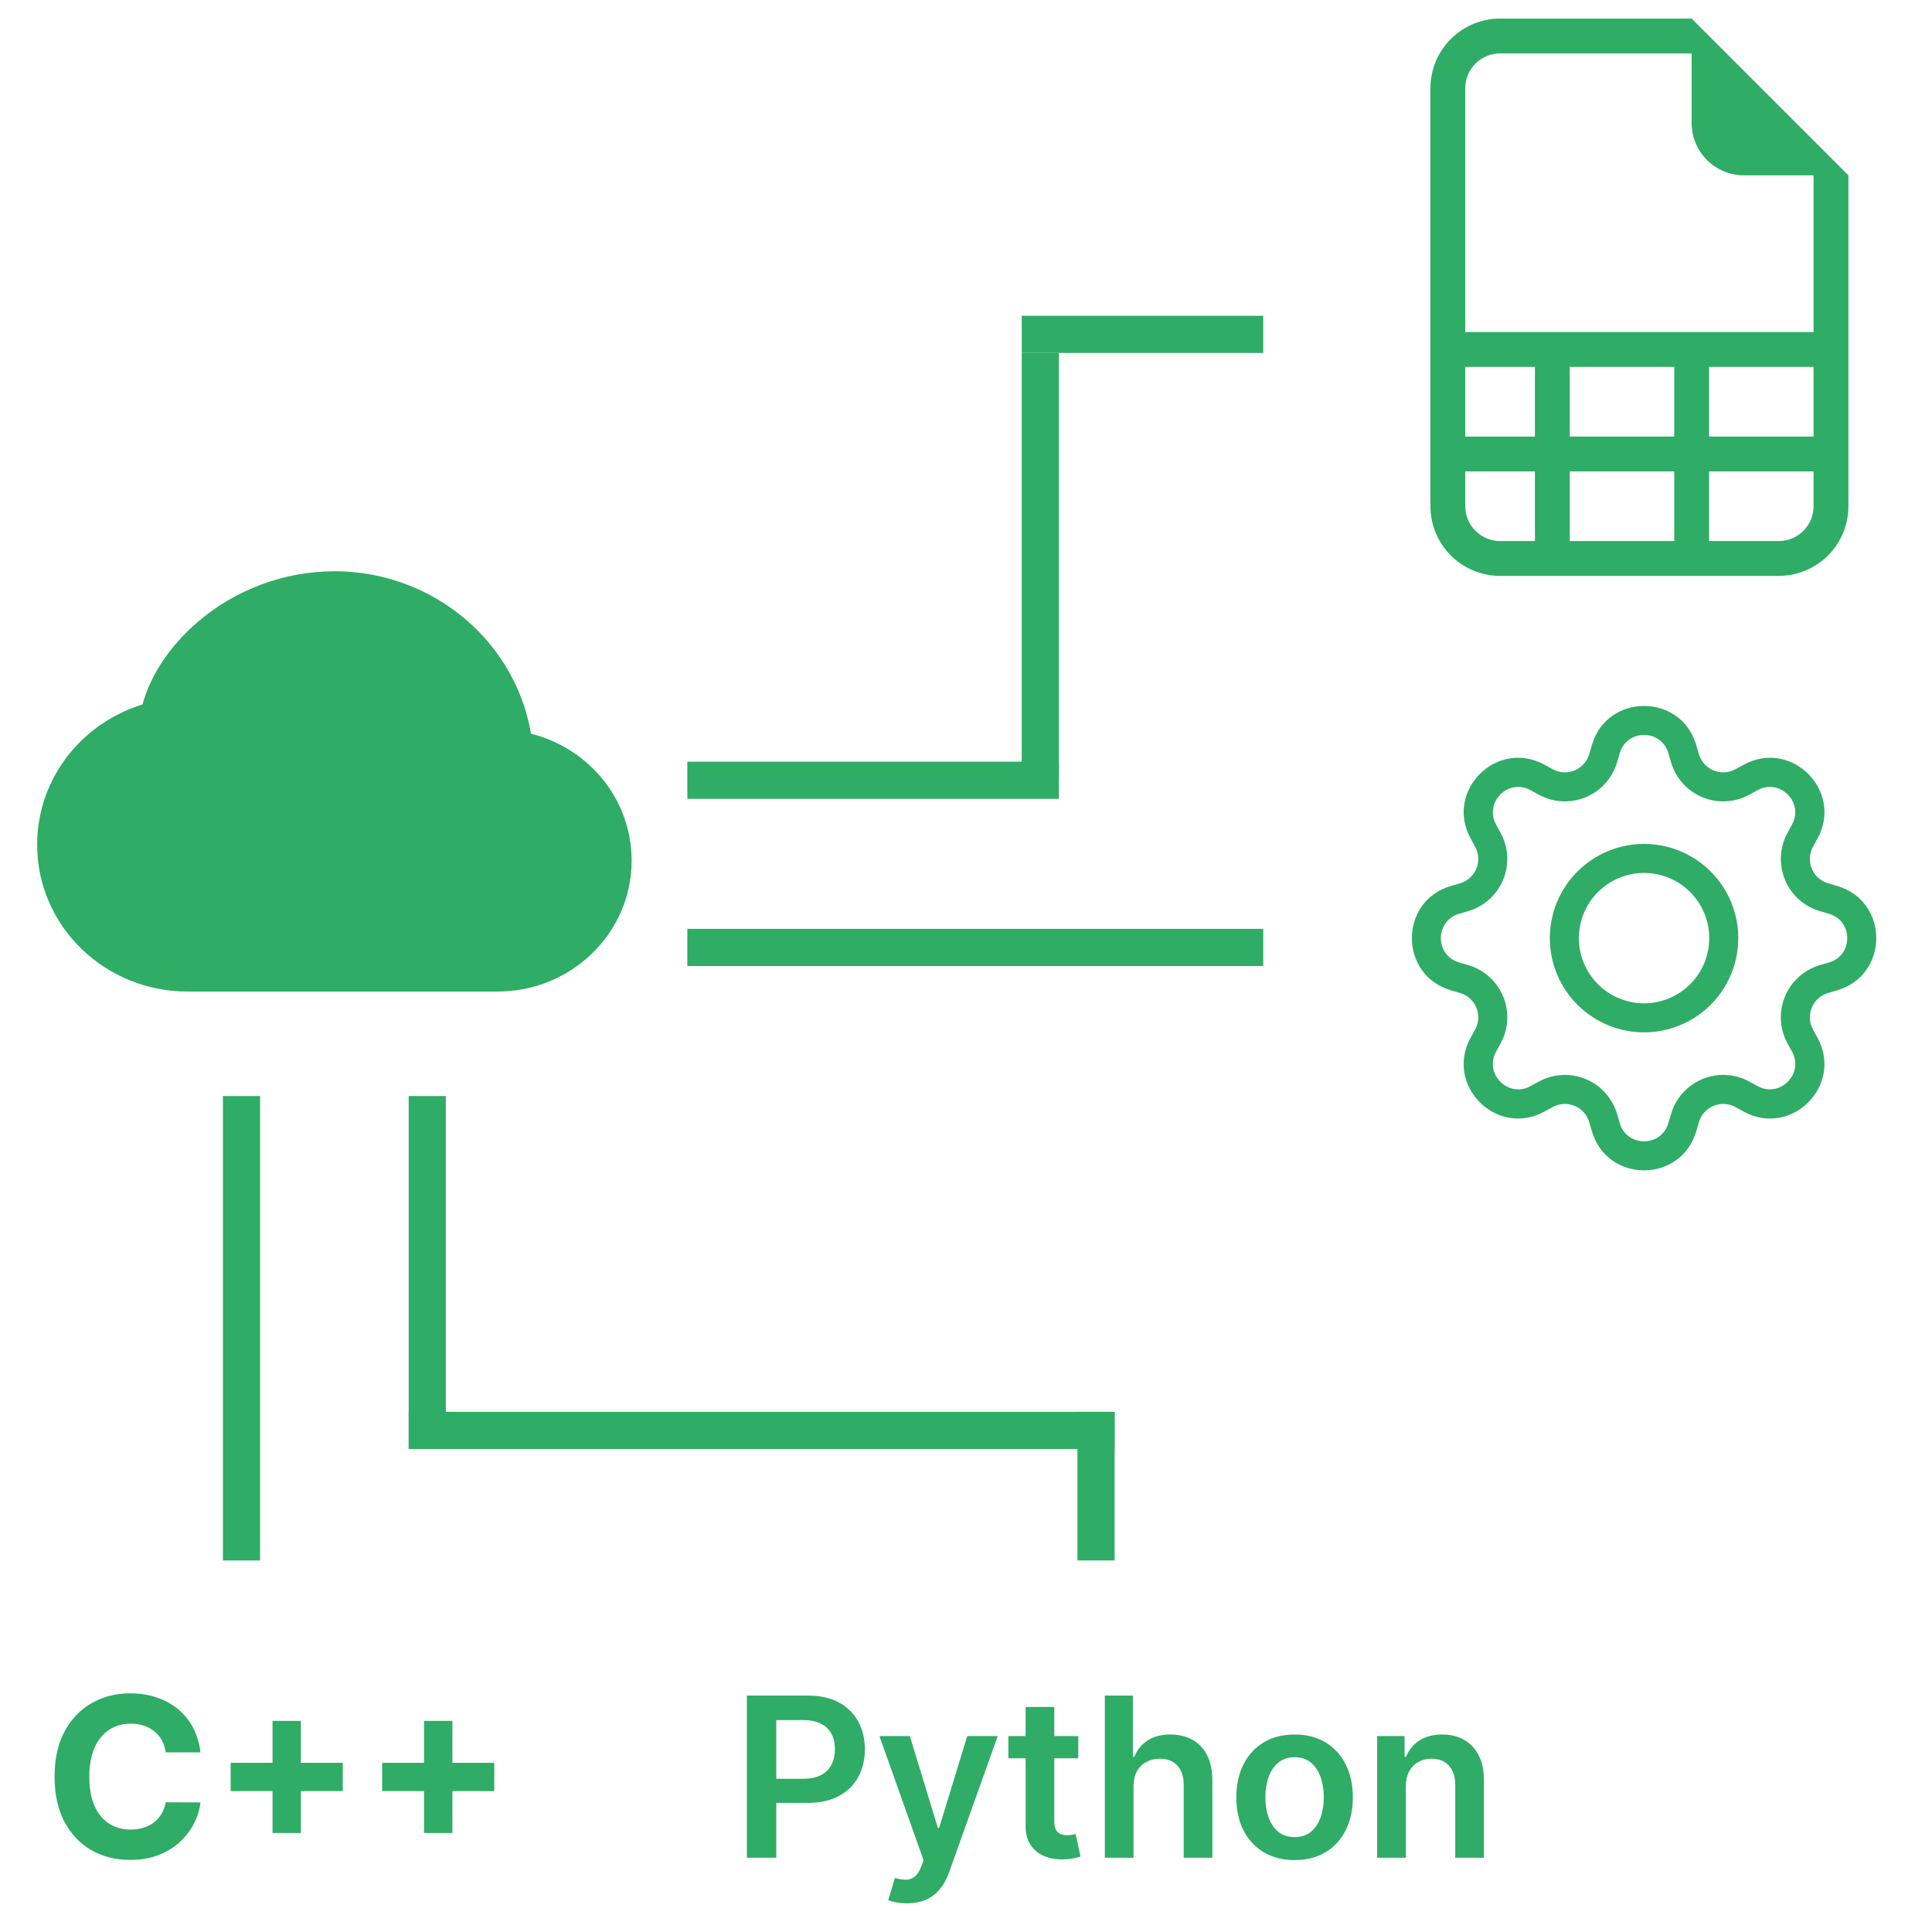 <svg width="104" height="104" viewBox="0 0 104 104" fill="none" xmlns="http://www.w3.org/2000/svg">
<rect x="0" y="0" width="104" height="104" fill="#333333" stroke="none"/>
<g clip-path="url(#clip0_908_2)">
<path d="M65.693 38.218C60.361 34.184 54.313 40.232 58.347 45.564C58.372 45.597 58.403 45.628 58.436 45.653C63.768 49.687 69.816 43.639 65.782 38.307C65.757 38.274 65.726 38.243 65.693 38.218ZM63.33 43.11C63.302 43.147 63.267 43.182 63.23 43.209C61.469 44.477 59.52 42.511 60.799 40.761C60.827 40.724 60.862 40.689 60.899 40.662C62.66 39.395 64.609 41.36 63.33 43.11ZM45.564 58.347C40.232 54.313 34.184 60.361 38.218 65.693C38.243 65.726 38.274 65.757 38.307 65.782C43.639 69.816 49.687 63.768 45.653 58.436C45.628 58.403 45.597 58.372 45.564 58.347ZM43.201 63.239C43.173 63.276 43.138 63.311 43.101 63.338C41.34 64.606 39.391 62.64 40.67 60.89C40.698 60.853 40.733 60.818 40.77 60.791C42.531 59.523 44.48 61.489 43.201 63.239ZM35.499 88.54C30.168 84.507 24.12 90.555 28.153 95.886C28.179 95.92 28.209 95.95 28.243 95.976C33.574 100.009 39.622 93.961 35.589 88.63C35.563 88.597 35.532 88.566 35.499 88.54ZM33.136 93.432C33.109 93.47 33.074 93.504 33.036 93.532C31.276 94.799 29.326 92.834 30.606 91.084C30.633 91.046 30.668 91.012 30.706 90.984C32.466 89.717 34.416 91.682 33.136 93.432ZM48.918 88.54C43.587 84.507 37.539 90.555 41.573 95.886C41.598 95.92 41.629 95.95 41.662 95.976C46.994 100.009 53.041 93.961 49.008 88.63C48.983 88.597 48.952 88.566 48.918 88.54ZM46.556 93.432C46.528 93.47 46.493 93.504 46.455 93.532C44.695 94.799 42.745 92.834 44.025 91.084C44.053 91.046 44.087 91.012 44.125 90.984C45.886 89.717 47.835 91.682 46.556 93.432ZM62.484 51.161H61.645C61.414 51.161 61.226 51.349 61.226 51.581V60.806C61.226 61.038 61.038 61.226 60.806 61.226H51.581C51.349 61.226 51.161 61.414 51.161 61.645V62.484C51.161 62.715 51.349 62.903 51.581 62.903H62.484C62.715 62.903 62.903 62.715 62.903 62.484V51.581C62.903 51.349 62.715 51.161 62.484 51.161ZM41.516 52.839H42.355C42.586 52.839 42.774 52.651 42.774 52.419V43.194C42.774 42.962 42.962 42.774 43.194 42.774H52.419C52.651 42.774 52.839 42.586 52.839 42.355V41.516C52.839 41.285 52.651 41.097 52.419 41.097H41.516C41.285 41.097 41.097 41.285 41.097 41.516V52.419C41.097 52.651 41.285 52.839 41.516 52.839ZM57.032 80.097V74.226C57.032 73.994 57.22 73.806 57.452 73.806H59.968C60.199 73.806 60.387 73.994 60.387 74.226V80.097C60.387 80.328 60.575 80.516 60.806 80.516H63.323C63.554 80.516 63.742 80.328 63.742 80.097V74.226C63.742 73.994 63.93 73.806 64.161 73.806H66.677C66.909 73.806 67.097 73.994 67.097 74.226V80.097C67.097 80.328 67.285 80.516 67.516 80.516H70.032C70.264 80.516 70.452 80.328 70.452 80.097V70.871C70.683 70.871 70.871 70.683 70.871 70.452H80.097C80.328 70.452 80.516 70.264 80.516 70.032V67.516C80.516 67.284 80.328 67.097 80.097 67.097H74.226C73.994 67.097 73.806 66.909 73.806 66.677V64.161C73.806 63.93 73.994 63.742 74.226 63.742H80.097C80.328 63.742 80.516 63.554 80.516 63.323V60.806C80.516 60.575 80.328 60.387 80.097 60.387H74.226C73.994 60.387 73.806 60.199 73.806 59.968V57.452C73.806 57.22 73.994 57.032 74.226 57.032H80.097C80.328 57.032 80.516 56.844 80.516 56.613V54.097C80.516 53.865 80.328 53.677 80.097 53.677H74.226C73.994 53.677 73.806 53.49 73.806 53.258V50.742C73.806 50.51 73.994 50.323 74.226 50.323H80.097C80.328 50.323 80.516 50.135 80.516 49.903V47.387C80.516 47.156 80.328 46.968 80.097 46.968H74.226C73.994 46.968 73.806 46.78 73.806 46.548V44.032C73.806 43.801 73.994 43.613 74.226 43.613H80.097C80.328 43.613 80.516 43.425 80.516 43.194V40.677C80.516 40.446 80.328 40.258 80.097 40.258H74.226C73.994 40.258 73.806 40.07 73.806 39.839V37.323C73.806 37.091 73.994 36.903 74.226 36.903H80.097C80.328 36.903 80.516 36.715 80.516 36.484V33.968C80.516 33.736 80.328 33.548 80.097 33.548H70.871C70.871 33.317 70.683 33.129 70.452 33.129V23.903C70.452 23.672 70.264 23.484 70.032 23.484H67.516C67.285 23.484 67.097 23.672 67.097 23.903V29.774C67.097 30.006 66.909 30.194 66.677 30.194H64.161C63.93 30.194 63.742 30.006 63.742 29.774V23.903C63.742 23.672 63.554 23.484 63.323 23.484H60.806C60.575 23.484 60.387 23.672 60.387 23.903V29.774C60.387 30.006 60.199 30.194 59.968 30.194H57.452C57.22 30.194 57.032 30.006 57.032 29.774V23.903C57.032 23.672 56.844 23.484 56.613 23.484H54.097C53.865 23.484 53.677 23.672 53.677 23.903V29.774C53.677 30.006 53.49 30.194 53.258 30.194H50.742C50.51 30.194 50.323 30.006 50.323 29.774V23.903C50.323 23.672 50.135 23.484 49.903 23.484H47.387C47.156 23.484 46.968 23.672 46.968 23.903V29.774C46.968 30.006 46.78 30.194 46.548 30.194H44.032C43.801 30.194 43.613 30.006 43.613 29.774V23.903C43.613 23.672 43.425 23.484 43.194 23.484H40.677C40.446 23.484 40.258 23.672 40.258 23.903V29.774C40.258 30.006 40.07 30.194 39.839 30.194H37.323C37.091 30.194 36.903 30.006 36.903 29.774V23.903C36.903 23.672 36.715 23.484 36.484 23.484H33.968C33.736 23.484 33.548 23.672 33.548 23.903V33.129C33.317 33.129 33.129 33.317 33.129 33.548H23.903C23.672 33.548 23.484 33.736 23.484 33.968V36.484C23.484 36.715 23.672 36.903 23.903 36.903H29.774C30.006 36.903 30.194 37.091 30.194 37.323V39.839C30.194 40.07 30.006 40.258 29.774 40.258H23.903C23.672 40.258 23.484 40.446 23.484 40.677V43.194C23.484 43.425 23.672 43.613 23.903 43.613H29.774C30.006 43.613 30.194 43.801 30.194 44.032V46.548C30.194 46.78 30.006 46.968 29.774 46.968H23.903C23.672 46.968 23.484 47.156 23.484 47.387V49.903C23.484 50.135 23.672 50.323 23.903 50.323H29.774C30.006 50.323 30.194 50.51 30.194 50.742V53.258C30.194 53.49 30.006 53.677 29.774 53.677H23.903C23.672 53.677 23.484 53.865 23.484 54.097V56.613C23.484 56.844 23.672 57.032 23.903 57.032H29.774C30.006 57.032 30.194 57.22 30.194 57.452V59.968C30.194 60.199 30.006 60.387 29.774 60.387H23.903C23.672 60.387 23.484 60.575 23.484 60.806V63.323C23.484 63.554 23.672 63.742 23.903 63.742H29.774C30.006 63.742 30.194 63.93 30.194 64.161V66.677C30.194 66.909 30.006 67.097 29.774 67.097H23.903C23.672 67.097 23.484 67.284 23.484 67.516V70.032C23.484 70.264 23.672 70.452 23.903 70.452H33.129C33.129 70.683 33.317 70.871 33.548 70.871V80.097C33.548 80.328 33.736 80.516 33.968 80.516H36.484C36.715 80.516 36.903 80.328 36.903 80.097V74.226C36.903 73.994 37.091 73.806 37.323 73.806H39.839C40.07 73.806 40.258 73.994 40.258 74.226V80.097C40.258 80.328 40.446 80.516 40.677 80.516H43.194C43.425 80.516 43.613 80.328 43.613 80.097V74.226C43.613 73.994 43.801 73.806 44.032 73.806H46.548C46.78 73.806 46.968 73.994 46.968 74.226V80.097C46.968 80.328 47.156 80.516 47.387 80.516H49.903C50.135 80.516 50.323 80.328 50.323 80.097V74.226C50.323 73.994 50.51 73.806 50.742 73.806H53.258C53.49 73.806 53.677 73.994 53.677 74.226V80.097C53.677 80.328 53.865 80.516 54.097 80.516H56.613C56.844 80.516 57.032 80.328 57.032 80.097ZM33.548 70.452V33.548H70.452L70.453 70.452H33.548ZM9.645 90.581H7.129C6.897 90.581 6.71 90.768 6.71 91V93.516C6.71 93.748 6.897 93.936 7.129 93.936H9.645C9.877 93.936 10.065 93.748 10.065 93.516V91C10.065 90.768 9.877 90.581 9.645 90.581ZM16.355 90.581H13.839C13.607 90.581 13.419 90.768 13.419 91V93.516C13.419 93.748 13.607 93.936 13.839 93.936H16.355C16.586 93.936 16.774 93.748 16.774 93.516V91C16.774 90.768 16.586 90.581 16.355 90.581ZM84.29 10.065H86.806C87.038 10.065 87.226 9.877 87.226 9.645V7.129C87.226 6.897 87.038 6.71 86.806 6.71H84.29C84.059 6.71 83.871 6.897 83.871 7.129V9.645C83.871 9.877 84.059 10.065 84.29 10.065ZM91 10.065H93.516C93.748 10.065 93.936 9.877 93.936 9.645V7.129C93.936 6.897 93.748 6.71 93.516 6.71H91C90.768 6.71 90.581 6.897 90.581 7.129V9.645C90.581 9.877 90.768 10.065 91 10.065ZM50.742 16.774H73.387C73.619 16.774 73.806 16.586 73.806 16.355V10.484C73.806 10.252 73.994 10.065 74.226 10.065H76.742C76.974 10.065 77.161 10.252 77.161 10.484V16.355C77.161 16.586 77.349 16.774 77.581 16.774H100.226C100.457 16.774 100.645 16.586 100.645 16.355V0.419C100.645 0.188 100.457 3.40639e-06 100.226 3.40639e-06H77.581C77.349 3.40639e-06 77.161 0.188 77.161 0.419V6.29C77.161 6.522 76.974 6.71 76.742 6.71H74.226C73.994 6.71 73.806 6.522 73.806 6.29V0.419C73.806 0.188 73.619 3.40639e-06 73.387 3.40639e-06H50.742C50.51 3.40639e-06 50.323 0.188 50.323 0.419V16.355C50.323 16.586 50.51 16.774 50.742 16.774ZM80.516 3.774C80.516 3.543 80.704 3.355 80.936 3.355H96.871C97.103 3.355 97.29 3.543 97.29 3.774V13C97.29 13.232 97.103 13.419 96.871 13.419H80.936C80.704 13.419 80.516 13.232 80.516 13V3.774ZM53.677 3.774C53.677 3.543 53.865 3.355 54.097 3.355H70.032C70.264 3.355 70.452 3.543 70.452 3.774V13C70.452 13.232 70.264 13.419 70.032 13.419H54.097C53.865 13.419 53.677 13.232 53.677 13V3.774ZM57.452 10.065H59.968C60.199 10.065 60.387 9.877 60.387 9.645V7.129C60.387 6.897 60.199 6.71 59.968 6.71H57.452C57.22 6.71 57.032 6.897 57.032 7.129V9.645C57.032 9.877 57.22 10.065 57.452 10.065ZM64.161 10.065H66.677C66.909 10.065 67.097 9.877 67.097 9.645V7.129C67.097 6.897 66.909 6.71 66.677 6.71H64.161C63.93 6.71 63.742 6.897 63.742 7.129V9.645C63.742 9.877 63.93 10.065 64.161 10.065ZM23.064 83.871H20.548C20.317 83.871 20.129 83.683 20.129 83.452V80.936C20.129 80.704 19.941 80.516 19.71 80.516H17.194C16.962 80.516 16.774 80.704 16.774 80.936V83.452C16.774 83.683 16.586 83.871 16.355 83.871H13.839C13.607 83.871 13.419 83.683 13.419 83.452V80.936C13.419 80.704 13.232 80.516 13 80.516H10.484C10.252 80.516 10.065 80.704 10.065 80.936V83.452C10.065 83.683 9.877 83.871 9.645 83.871H7.129C6.897 83.871 6.71 83.683 6.71 83.452V80.936C6.71 80.704 6.522 80.516 6.29 80.516H3.774C3.543 80.516 3.355 80.704 3.355 80.936V83.452C3.355 83.683 3.167 83.871 2.935 83.871H0.419C0.188 83.871 9.64843e-06 84.059 9.64843e-06 84.29V100.226C9.64843e-06 100.457 0.188 100.645 0.419 100.645H2.935C3.167 100.645 3.355 100.833 3.355 101.065V103.581C3.355 103.812 3.543 104 3.774 104H6.29C6.522 104 6.71 103.812 6.71 103.581V101.065C6.71 100.833 6.897 100.645 7.129 100.645H9.645C9.877 100.645 10.065 100.833 10.065 101.065V103.581C10.065 103.812 10.252 104 10.484 104H13C13.232 104 13.419 103.812 13.419 103.581V101.065C13.419 100.833 13.607 100.645 13.839 100.645H16.355C16.586 100.645 16.774 100.833 16.774 101.065V103.581C16.774 103.812 16.962 104 17.194 104H19.71C19.941 104 20.129 103.812 20.129 103.581V101.065C20.129 100.833 20.317 100.645 20.548 100.645H23.064C23.296 100.645 23.484 100.457 23.484 100.226V84.29C23.484 84.059 23.296 83.871 23.064 83.871ZM20.129 96.871C20.129 97.103 19.941 97.29 19.71 97.29H3.774C3.543 97.29 3.355 97.103 3.355 96.871V87.645C3.355 87.414 3.543 87.226 3.774 87.226H19.71C19.941 87.226 20.129 87.414 20.129 87.645V96.871ZM102.596 95.25C97.264 91.217 91.217 97.264 95.25 102.596C95.275 102.629 95.306 102.66 95.34 102.685C100.671 106.719 106.719 100.671 102.685 95.34C102.66 95.306 102.629 95.275 102.596 95.25ZM100.233 100.142C100.205 100.179 100.171 100.214 100.133 100.241C98.373 101.509 96.423 99.543 97.703 97.794C97.73 97.756 97.765 97.721 97.803 97.694C99.563 96.427 101.513 98.392 100.233 100.142ZM89.323 98.129H68.355C68.123 98.129 67.936 98.317 67.936 98.548V99.387C67.936 99.619 68.123 99.806 68.355 99.806H89.323C89.554 99.806 89.742 99.619 89.742 99.387V98.548C89.742 98.317 89.554 98.129 89.323 98.129ZM98.548 89.742H99.387C99.619 89.742 99.806 89.554 99.806 89.323V51.581C99.806 51.349 99.619 51.161 99.387 51.161H97.29C97.059 51.161 96.871 51.349 96.871 51.581V52.419C96.871 52.651 97.059 52.839 97.29 52.839H97.71C97.941 52.839 98.129 53.026 98.129 53.258V89.323C98.129 89.554 98.317 89.742 98.548 89.742ZM89.323 61.226H88.484C88.252 61.226 88.064 61.414 88.064 61.645V91C88.064 91.232 87.877 91.419 87.645 91.419H54.935C54.704 91.419 54.516 91.607 54.516 91.839V92.677C54.516 92.909 54.704 93.097 54.935 93.097H89.323C89.554 93.097 89.742 92.909 89.742 92.677V61.645C89.742 61.414 89.554 61.226 89.323 61.226ZM88.484 20.968C88.252 20.968 88.064 21.155 88.064 21.387V42.355C88.064 42.586 88.252 42.774 88.484 42.774H89.323C89.554 42.774 89.742 42.586 89.742 42.355V21.387C89.742 21.155 89.554 20.968 89.323 20.968H88.484ZM95.34 38.218C95.306 38.243 95.275 38.274 95.25 38.307C91.217 43.639 97.264 49.687 102.596 45.653C102.629 45.628 102.66 45.597 102.685 45.564C106.719 40.232 100.671 34.184 95.34 38.218ZM100.233 40.761C101.513 42.511 99.563 44.477 97.803 43.209C97.765 43.182 97.73 43.147 97.703 43.11C96.423 41.36 98.373 39.395 100.133 40.662C100.171 40.689 100.205 40.724 100.233 40.761ZM85.275 48.282C85.242 48.308 85.211 48.339 85.186 48.372C81.152 53.703 87.2 59.751 92.531 55.718C92.565 55.692 92.596 55.661 92.621 55.628C96.654 50.297 90.607 44.249 85.275 48.282ZM87.738 53.273C87.701 53.246 87.665 53.212 87.638 53.174C86.358 51.424 88.308 49.459 90.068 50.727C90.106 50.754 90.141 50.788 90.168 50.826C91.448 52.576 89.499 54.541 87.738 53.273ZM99.387 32.71C99.619 32.71 99.806 32.522 99.806 32.29V21.387C99.806 21.155 99.619 20.968 99.387 20.968H98.548C98.317 20.968 98.129 21.155 98.129 21.387V32.29C98.129 32.522 98.317 32.71 98.548 32.71H99.387ZM1.315 75.757C1.34 75.791 1.371 75.821 1.404 75.847C6.736 79.88 12.783 73.832 8.75 68.501C8.725 68.468 8.694 68.437 8.66 68.411C3.329 64.378 -2.719 70.426 1.315 75.757ZM6.297 73.303C6.27 73.341 6.235 73.375 6.197 73.403C4.437 74.67 2.487 72.705 3.767 70.955C3.795 70.917 3.829 70.883 3.867 70.856C5.628 69.588 7.577 71.553 6.297 73.303ZM15.935 40.677V34.806C15.935 34.575 15.748 34.387 15.516 34.387H14.677C14.446 34.387 14.258 34.575 14.258 34.806V39C14.258 39.232 14.07 39.419 13.839 39.419H4.613C4.381 39.419 4.194 39.607 4.194 39.839V62.484C4.194 62.715 4.381 62.903 4.613 62.903H5.452C5.683 62.903 5.871 62.715 5.871 62.484V41.516C5.871 41.285 6.059 41.097 6.29 41.097H15.516C15.748 41.097 15.935 40.909 15.935 40.677ZM11.469 46.605C11.435 46.63 11.404 46.661 11.379 46.694C7.346 52.026 13.393 58.074 18.725 54.04C18.758 54.015 18.789 53.984 18.814 53.951C22.848 48.619 16.8 42.572 11.469 46.605ZM16.362 49.148C17.642 50.898 15.692 52.864 13.932 51.596C13.894 51.569 13.859 51.534 13.832 51.497C12.552 49.747 14.502 47.782 16.262 49.049C16.3 49.076 16.334 49.111 16.362 49.148ZM14.677 59.548C14.446 59.548 14.258 59.736 14.258 59.968V74.226C14.258 74.457 14.446 74.645 14.677 74.645H15.516C15.748 74.645 15.935 74.457 15.935 74.226V59.968C15.935 59.736 15.748 59.548 15.516 59.548H14.677ZM1.404 8.75C6.736 12.783 12.783 6.736 8.75 1.404C8.725 1.371 8.694 1.34 8.66 1.315C3.329 -2.719 -2.719 3.329 1.315 8.66C1.34 8.694 1.371 8.725 1.404 8.75ZM3.767 3.858C3.795 3.821 3.829 3.786 3.867 3.759C5.628 2.491 7.577 4.457 6.297 6.206C6.27 6.244 6.235 6.279 6.197 6.306C4.437 7.573 2.487 5.608 3.767 3.858ZM38.307 12.105C43.639 16.138 49.687 10.09 45.653 4.759C45.628 4.726 45.597 4.695 45.564 4.67C40.232 0.636 34.184 6.684 38.218 12.015C38.243 12.049 38.274 12.079 38.307 12.105ZM40.67 7.213C40.698 7.175 40.733 7.141 40.77 7.114C42.531 5.846 44.48 7.811 43.201 9.561C43.173 9.599 43.138 9.633 43.101 9.661C41.34 10.928 39.391 8.963 40.67 7.213ZM21.387 29.355H22.226C22.457 29.355 22.645 29.167 22.645 28.936V21.387C22.645 21.155 22.833 20.968 23.064 20.968H28.936C29.167 20.968 29.355 20.78 29.355 20.548V9.645C29.355 9.414 29.543 9.226 29.774 9.226H32.29C32.522 9.226 32.71 9.038 32.71 8.806V7.968C32.71 7.736 32.522 7.548 32.29 7.548H28.097C27.865 7.548 27.677 7.736 27.677 7.968V18.871C27.677 19.103 27.49 19.29 27.258 19.29H21.387C21.155 19.29 20.968 19.478 20.968 19.71V28.936C20.968 29.167 21.155 29.355 21.387 29.355ZM5.871 22.226V13C5.871 12.768 5.683 12.581 5.452 12.581H4.613C4.381 12.581 4.194 12.768 4.194 13V23.903C4.194 24.135 4.381 24.323 4.613 24.323H13.839C14.07 24.323 14.258 24.51 14.258 24.742V28.936C14.258 29.167 14.446 29.355 14.677 29.355H15.516C15.748 29.355 15.935 29.167 15.935 28.936V23.064C15.935 22.833 15.748 22.645 15.516 22.645H6.29C6.059 22.645 5.871 22.457 5.871 22.226Z" fill="#2FAC66"/>
<rect width="104" height="104" fill="white"/>
<path d="M40.206 100V91.273H43.479C44.15 91.273 44.712 91.398 45.167 91.648C45.624 91.898 45.969 92.242 46.202 92.679C46.438 93.114 46.556 93.608 46.556 94.162C46.556 94.722 46.438 95.219 46.202 95.653C45.966 96.088 45.618 96.43 45.158 96.68C44.698 96.928 44.131 97.051 43.458 97.051H41.289V95.751H43.245C43.637 95.751 43.958 95.683 44.208 95.547C44.458 95.41 44.643 95.223 44.762 94.984C44.884 94.746 44.945 94.472 44.945 94.162C44.945 93.852 44.884 93.579 44.762 93.344C44.643 93.108 44.456 92.925 44.204 92.794C43.954 92.66 43.631 92.594 43.236 92.594H41.788V100H40.206ZM48.82 102.455C48.61 102.455 48.415 102.438 48.236 102.403C48.06 102.372 47.919 102.335 47.814 102.293L48.172 101.091C48.397 101.156 48.597 101.188 48.773 101.185C48.949 101.182 49.104 101.126 49.237 101.018C49.374 100.913 49.489 100.737 49.583 100.49L49.715 100.136L47.341 93.454H48.977L50.486 98.398H50.554L52.067 93.454H53.708L51.087 100.793C50.965 101.139 50.803 101.436 50.601 101.683C50.399 101.933 50.152 102.124 49.86 102.254C49.57 102.388 49.223 102.455 48.82 102.455ZM58.044 93.454V94.648H54.281V93.454H58.044ZM55.21 91.886H56.752V98.031C56.752 98.239 56.784 98.398 56.846 98.508C56.911 98.617 56.997 98.69 57.102 98.73C57.207 98.77 57.323 98.79 57.451 98.79C57.548 98.79 57.636 98.783 57.715 98.769C57.798 98.754 57.86 98.742 57.903 98.73L58.163 99.936C58.08 99.965 57.962 99.996 57.809 100.03C57.659 100.064 57.474 100.084 57.255 100.089C56.869 100.101 56.521 100.043 56.211 99.915C55.901 99.784 55.656 99.582 55.474 99.31C55.295 99.037 55.207 98.696 55.21 98.287V91.886ZM61.017 96.165V100H59.474V91.273H60.983V94.567H61.059C61.213 94.197 61.45 93.906 61.771 93.693C62.095 93.477 62.507 93.369 63.007 93.369C63.462 93.369 63.858 93.465 64.196 93.655C64.534 93.845 64.795 94.124 64.98 94.49C65.167 94.856 65.261 95.304 65.261 95.832V100H63.719V96.071C63.719 95.631 63.605 95.288 63.378 95.044C63.153 94.797 62.838 94.673 62.432 94.673C62.159 94.673 61.915 94.733 61.699 94.852C61.486 94.969 61.318 95.138 61.196 95.359C61.077 95.581 61.017 95.849 61.017 96.165ZM69.689 100.128C69.049 100.128 68.496 99.987 68.027 99.706C67.558 99.425 67.194 99.031 66.936 98.526C66.68 98.02 66.552 97.429 66.552 96.753C66.552 96.077 66.68 95.484 66.936 94.976C67.194 94.467 67.558 94.072 68.027 93.791C68.496 93.51 69.049 93.369 69.689 93.369C70.328 93.369 70.882 93.51 71.351 93.791C71.819 94.072 72.182 94.467 72.437 94.976C72.696 95.484 72.825 96.077 72.825 96.753C72.825 97.429 72.696 98.02 72.437 98.526C72.182 99.031 71.819 99.425 71.351 99.706C70.882 99.987 70.328 100.128 69.689 100.128ZM69.697 98.892C70.044 98.892 70.334 98.797 70.567 98.606C70.799 98.413 70.973 98.155 71.087 97.831C71.203 97.507 71.261 97.146 71.261 96.749C71.261 96.348 71.203 95.986 71.087 95.662C70.973 95.335 70.799 95.075 70.567 94.882C70.334 94.689 70.044 94.592 69.697 94.592C69.342 94.592 69.047 94.689 68.811 94.882C68.578 95.075 68.403 95.335 68.287 95.662C68.173 95.986 68.116 96.348 68.116 96.749C68.116 97.146 68.173 97.507 68.287 97.831C68.403 98.155 68.578 98.413 68.811 98.606C69.047 98.797 69.342 98.892 69.697 98.892ZM75.677 96.165V100H74.134V93.454H75.609V94.567H75.686C75.836 94.2 76.076 93.909 76.406 93.693C76.738 93.477 77.149 93.369 77.637 93.369C78.089 93.369 78.482 93.466 78.818 93.659C79.156 93.852 79.417 94.132 79.602 94.499C79.789 94.865 79.882 95.31 79.879 95.832V100H78.336V96.071C78.336 95.633 78.222 95.291 77.995 95.044C77.771 94.797 77.46 94.673 77.062 94.673C76.792 94.673 76.552 94.733 76.342 94.852C76.134 94.969 75.971 95.138 75.852 95.359C75.735 95.581 75.677 95.849 75.677 96.165Z" fill="#2FAC66"/>
<path d="M10.791 94.328H8.924C8.89 94.087 8.821 93.872 8.716 93.685C8.61 93.494 8.476 93.332 8.311 93.199C8.146 93.065 7.956 92.963 7.74 92.892C7.527 92.821 7.295 92.785 7.045 92.785C6.593 92.785 6.2 92.898 5.865 93.122C5.529 93.344 5.27 93.668 5.085 94.094C4.9 94.517 4.808 95.031 4.808 95.636C4.808 96.258 4.9 96.781 5.085 97.204C5.272 97.628 5.534 97.947 5.869 98.163C6.204 98.379 6.592 98.487 7.032 98.487C7.279 98.487 7.508 98.454 7.718 98.389C7.931 98.324 8.12 98.229 8.285 98.104C8.45 97.976 8.586 97.821 8.694 97.639C8.805 97.457 8.882 97.25 8.924 97.017L10.791 97.026C10.742 97.426 10.622 97.812 10.429 98.185C10.238 98.554 9.981 98.885 9.657 99.178C9.336 99.467 8.953 99.697 8.507 99.868C8.064 100.036 7.562 100.119 7.002 100.119C6.224 100.119 5.528 99.943 4.914 99.591C4.304 99.239 3.821 98.729 3.466 98.061C3.113 97.394 2.937 96.585 2.937 95.636C2.937 94.685 3.116 93.875 3.474 93.207C3.832 92.54 4.318 92.031 4.931 91.682C5.545 91.329 6.235 91.153 7.002 91.153C7.508 91.153 7.977 91.224 8.409 91.367C8.843 91.508 9.228 91.716 9.564 91.989C9.899 92.258 10.171 92.59 10.382 92.981C10.595 93.374 10.731 93.822 10.791 94.328ZM14.671 98.671V92.636H16.196V98.671H14.671ZM12.416 96.416V94.891H18.451V96.416H12.416ZM22.827 98.671V92.636H24.353V98.671H22.827ZM20.573 96.416V94.891H26.607V96.416H20.573Z" fill="#2FAC66"/>
<path d="M17.998 31.25L18 31.25C23.158 31.25 27.481 34.99 28.14 39.906C31.171 40.513 33.5 43.126 33.5 46.324C33.5 49.983 30.452 52.875 26.788 52.875H10.089C5.942 52.875 2.5 49.602 2.5 45.471C2.5 42.031 4.89 39.176 8.087 38.324C8.456 36.678 9.529 35.099 10.935 33.888L17.998 31.25ZM17.998 31.25C15.405 31.258 12.899 32.194 10.935 33.888L17.998 31.25ZM12.812 36.064L12.812 36.064C14.255 34.82 16.095 34.133 18.001 34.125C22.104 34.126 25.352 37.337 25.351 41.209V41.209V42.147V42.647H25.851H26.788C28.95 42.647 30.625 44.334 30.625 46.324C30.625 48.313 28.95 50 26.788 50H10.089C7.444 50 5.375 47.932 5.375 45.471C5.375 43.179 7.164 41.23 9.544 40.969L9.544 40.969L10.379 40.878L10.824 40.829V40.381V39.541C10.824 38.578 11.461 37.229 12.812 36.064Z" fill="#2FAC66" stroke="#2FAC66"/>
<path d="M99.5 27.25V9.438L91.062 1H80.75C79.755 1 78.802 1.395 78.098 2.098C77.395 2.802 77 3.755 77 4.75V27.25C77 28.245 77.395 29.198 78.098 29.902C78.802 30.605 79.755 31 80.75 31H95.75C96.745 31 97.698 30.605 98.402 29.902C99.105 29.198 99.5 28.245 99.5 27.25ZM91.062 6.625C91.062 7.371 91.359 8.086 91.886 8.614C92.414 9.141 93.129 9.438 93.875 9.438H97.625V17.875H78.875V4.75C78.875 4.253 79.073 3.776 79.424 3.424C79.776 3.073 80.253 2.875 80.75 2.875H91.062V6.625ZM78.875 23.5V19.75H82.625V23.5H78.875ZM78.875 25.375H82.625V29.125H80.75C80.253 29.125 79.776 28.927 79.424 28.576C79.073 28.224 78.875 27.747 78.875 27.25V25.375ZM84.5 29.125V25.375H90.125V29.125H84.5ZM92 29.125V25.375H97.625V27.25C97.625 27.747 97.427 28.224 97.076 28.576C96.724 28.927 96.247 29.125 95.75 29.125H92ZM97.625 23.5H92V19.75H97.625V23.5ZM84.5 23.5V19.75H90.125V23.5H84.5Z" fill="#2FAC66"/>
<g clip-path="url(#clip1_908_2)">
<path d="M88.5 45.428C87.834 45.428 87.174 45.559 86.559 45.814C85.944 46.069 85.385 46.443 84.914 46.914C84.443 47.385 84.069 47.944 83.814 48.559C83.559 49.174 83.428 49.834 83.428 50.5C83.428 51.166 83.559 51.825 83.814 52.441C84.069 53.056 84.443 53.615 84.914 54.086C85.385 54.557 85.944 54.931 86.559 55.186C87.174 55.441 87.834 55.572 88.5 55.572C89.845 55.572 91.135 55.038 92.086 54.086C93.037 53.135 93.572 51.845 93.572 50.5C93.572 49.155 93.037 47.865 92.086 46.914C91.135 45.962 89.845 45.428 88.5 45.428ZM84.991 50.5C84.991 49.569 85.36 48.677 86.019 48.019C86.677 47.36 87.569 46.991 88.5 46.991C89.431 46.991 90.323 47.36 90.981 48.019C91.64 48.677 92.009 49.569 92.009 50.5C92.009 51.431 91.64 52.323 90.981 52.981C90.323 53.64 89.431 54.009 88.5 54.009C87.569 54.009 86.677 53.64 86.019 52.981C85.36 52.323 84.991 51.431 84.991 50.5Z" fill="#2FAC66"/>
<path d="M91.306 40.099C90.483 37.302 86.517 37.302 85.694 40.099L85.547 40.597C85.49 40.792 85.389 40.972 85.253 41.124C85.117 41.275 84.949 41.394 84.761 41.472C84.573 41.55 84.37 41.585 84.166 41.574C83.963 41.563 83.765 41.507 83.586 41.41L83.13 41.16C80.567 39.766 77.766 42.569 79.161 45.13L79.409 45.586C79.507 45.765 79.563 45.963 79.574 46.166C79.585 46.37 79.55 46.573 79.472 46.761C79.394 46.949 79.275 47.117 79.124 47.253C78.972 47.389 78.792 47.49 78.597 47.547L78.099 47.694C75.302 48.517 75.302 52.483 78.099 53.306L78.597 53.453C78.792 53.511 78.972 53.611 79.124 53.747C79.275 53.883 79.394 54.052 79.472 54.24C79.55 54.428 79.585 54.631 79.574 54.834C79.563 55.037 79.507 55.236 79.409 55.414L79.159 55.87C77.766 58.433 80.567 61.236 83.13 59.839L83.586 59.591C83.765 59.493 83.963 59.437 84.166 59.427C84.37 59.416 84.573 59.451 84.761 59.529C84.949 59.606 85.117 59.725 85.253 59.877C85.389 60.028 85.49 60.208 85.547 60.403L85.694 60.902C86.517 63.699 90.483 63.699 91.306 60.902L91.453 60.403C91.511 60.208 91.611 60.028 91.747 59.877C91.883 59.725 92.052 59.606 92.24 59.529C92.428 59.451 92.631 59.416 92.834 59.427C93.037 59.437 93.236 59.493 93.414 59.591L93.871 59.841C96.433 61.236 99.236 58.431 97.839 55.87L97.591 55.414C97.493 55.236 97.437 55.037 97.427 54.834C97.416 54.631 97.451 54.428 97.528 54.24C97.606 54.052 97.725 53.883 97.877 53.747C98.028 53.611 98.208 53.511 98.403 53.453L98.902 53.306C101.699 52.483 101.699 48.517 98.902 47.694L98.403 47.547C98.208 47.49 98.028 47.389 97.877 47.253C97.725 47.117 97.606 46.949 97.528 46.761C97.451 46.573 97.416 46.37 97.427 46.166C97.437 45.963 97.493 45.765 97.591 45.586L97.841 45.13C99.236 42.567 96.431 39.766 93.871 41.161L93.414 41.41C93.236 41.507 93.037 41.563 92.834 41.574C92.631 41.585 92.428 41.55 92.24 41.472C92.052 41.394 91.883 41.275 91.747 41.124C91.611 40.972 91.511 40.792 91.453 40.597L91.306 40.099ZM87.192 40.541C87.577 39.236 89.424 39.236 89.808 40.541L89.955 41.039C90.078 41.458 90.294 41.844 90.586 42.169C90.878 42.493 91.239 42.749 91.642 42.916C92.046 43.083 92.482 43.157 92.918 43.134C93.354 43.111 93.779 42.99 94.163 42.781L94.617 42.531C95.811 41.883 97.117 43.188 96.467 44.383L96.219 44.839C96.01 45.223 95.89 45.648 95.867 46.084C95.844 46.52 95.919 46.956 96.086 47.359C96.253 47.762 96.508 48.123 96.833 48.415C97.158 48.707 97.544 48.922 97.963 49.045L98.46 49.192C99.764 49.577 99.764 51.424 98.46 51.808L97.961 51.955C97.542 52.078 97.156 52.294 96.832 52.586C96.507 52.878 96.252 53.239 96.085 53.642C95.918 54.046 95.843 54.482 95.866 54.918C95.889 55.354 96.01 55.779 96.219 56.163L96.469 56.617C97.117 57.811 95.813 59.117 94.617 58.467L94.163 58.219C93.779 58.01 93.354 57.889 92.918 57.866C92.481 57.843 92.046 57.918 91.642 58.085C91.239 58.252 90.877 58.508 90.586 58.833C90.294 59.158 90.078 59.544 89.955 59.963L89.808 60.46C89.424 61.764 87.577 61.764 87.192 60.46L87.046 59.961C86.922 59.542 86.706 59.157 86.414 58.832C86.123 58.508 85.762 58.252 85.358 58.086C84.955 57.918 84.52 57.844 84.084 57.867C83.648 57.89 83.223 58.01 82.839 58.219L82.383 58.469C81.189 59.117 79.883 57.813 80.533 56.617L80.781 56.163C80.991 55.779 81.112 55.354 81.135 54.917C81.158 54.481 81.084 54.045 80.917 53.642C80.75 53.238 80.494 52.877 80.169 52.584C79.844 52.292 79.458 52.077 79.039 51.953L78.541 51.806C77.236 51.422 77.236 49.575 78.541 49.191L79.039 49.044C79.458 48.92 79.843 48.705 80.168 48.413C80.492 48.121 80.747 47.761 80.914 47.358C81.081 46.954 81.156 46.519 81.133 46.083C81.11 45.648 80.99 45.223 80.781 44.839L80.531 44.383C79.883 43.189 81.188 41.883 82.383 42.533L82.839 42.781C83.223 42.99 83.648 43.111 84.084 43.134C84.52 43.157 84.955 43.082 85.358 42.915C85.762 42.748 86.123 42.493 86.414 42.168C86.706 41.844 86.922 41.458 87.046 41.039L87.192 40.541Z" fill="#2FAC66"/>
</g>
<line x1="13" y1="84" x2="13" y2="59" stroke="#2FAC66" stroke-width="2"/>
<line x1="59" y1="84" x2="59" y2="76" stroke="#2FAC66" stroke-width="2"/>
<line x1="60" y1="77" x2="22" y2="77" stroke="#2FAC66" stroke-width="2"/>
<line x1="23" y1="78" x2="23" y2="59" stroke="#2FAC66" stroke-width="2"/>
<line x1="37" y1="51" x2="68" y2="51" stroke="#2FAC66" stroke-width="2"/>
<line x1="37" y1="42" x2="57" y2="42" stroke="#2FAC66" stroke-width="2"/>
<line x1="56" y1="42" x2="56" y2="19" stroke="#2FAC66" stroke-width="2"/>
<line x1="55" y1="18" x2="68" y2="18" stroke="#2FAC66" stroke-width="2"/>
</g>
<defs>
<clipPath id="clip0_908_2">
<rect width="104" height="104" fill="white"/>
</clipPath>
<clipPath id="clip1_908_2">
<rect width="25" height="25" fill="white" transform="translate(76 38)"/>
</clipPath>
</defs>
</svg>